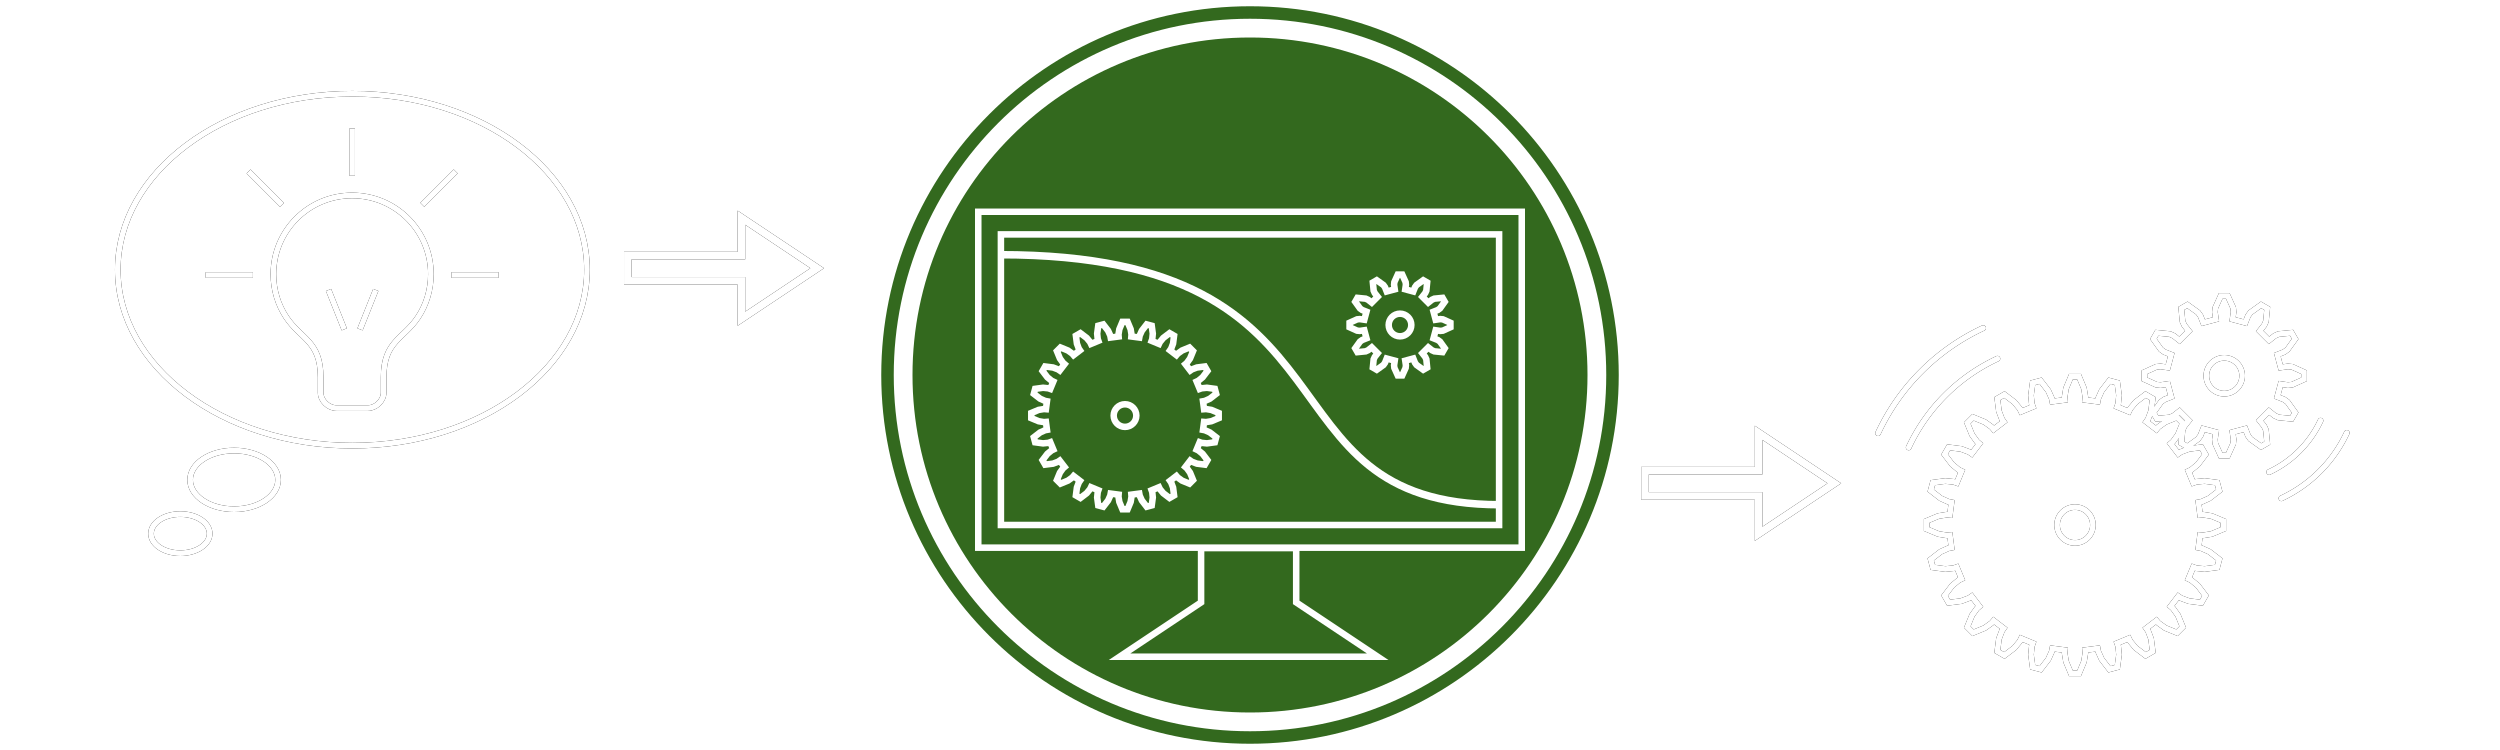<svg xmlns="http://www.w3.org/2000/svg" width="1000" height="300"><defs><filter id="a" x="-.008" width="1.015" y="-.029" height="1.058" color-interpolation-filters="sRGB"><feGaussianBlur stdDeviation="2.809"/></filter></defs><g filter="url(#a)" fill="none" stroke="#000"><g stroke-width="5.76"><g stroke-linecap="round" transform="matrix(.391 0 0 .391 40.857 32.81)"><ellipse cx="256" cy="192" rx="240" ry="180"/><ellipse cx="135" cy="407" rx="45" ry="30"/><ellipse cx="80" cy="462" rx="30" ry="20"/></g><g stroke-width="7.142"><path d="M101.164 110h-18.9" stroke-width="2.25"/><path d="M140.857 78.183c-17.398 0-31.502 14.104-31.502 31.502.008 6.255 1.832 12.235 5.156 17.23 5.813 8.733 13.745 9.547 13.745 23.962v6.18c0 3.27 3.15 6.181 6.3 6.181H147.157c3.15 0 6.3-2.91 6.3-6.18v-6.181c0-14.415 7.933-15.229 13.745-23.962 3.325-4.995 5.149-10.975 5.157-17.23 0-17.398-14.104-31.502-31.502-31.502z" stroke-linecap="round" stroke-width="2.25"/><path d="M131.406 115.985l6.3 15.751M144.007 131.736l6.3-15.75M112.79 81.933L99.425 68.568M140.857 70.307v-18.9M168.924 81.933l13.365-13.365M180.55 110h18.9" stroke-width="2.25"/></g></g><g stroke-width="5.824"><g transform="translate(830 210) scale(.717)" stroke-width="3.138"><path d="M69.802-5.621l1.754-.141 4.675.766 6.498 2.719v4.554l-6.498 2.72-4.675.765-1.754-.141-.923 7.016 1.73.317 4.317 1.95 5.574 4.308-1.18 4.4-6.98.944-4.714-.47-1.657-.59-2.708 6.537 1.59.755 3.665 3 4.268 5.604-2.277 3.945-6.987-.895-4.432-1.674-1.448-.999-4.308 5.614 1.34 1.14 2.764 3.847 2.673 6.518-3.22 3.22-6.519-2.672-3.847-2.764-1.14-1.34-5.614 4.308.999 1.448 1.674 4.432.895 6.987-3.945 2.277-5.604-4.268-3-3.666-.755-1.589-6.537 2.708.59 1.657.47 4.714-.944 6.98-4.4 1.18-4.308-5.574-1.95-4.317-.317-1.73-7.016.923.141 1.754-.766 4.675-2.719 6.498h-4.554l-2.72-6.498-.765-4.675.141-1.754-7.016-.923-.317 1.73-1.95 4.317-4.308 5.574-4.4-1.18-.944-6.98.47-4.714.59-1.657-6.537-2.708-.755 1.59-3 3.665-5.604 4.268-3.945-2.277.895-6.987 1.674-4.432.999-1.448-5.614-4.308-1.14 1.34-3.847 2.764-6.518 2.673-3.22-3.221 2.672-6.518 2.764-3.847 1.34-1.14-4.308-5.614-1.448.999-4.432 1.674-6.987.895-2.277-3.945 4.268-5.604 3.666-3 1.589-.755-2.708-6.537-1.657.59-4.714.47-6.98-.944-1.18-4.4 5.574-4.308 4.317-1.95 1.73-.317-.923-7.016-1.754.141-4.675-.766-6.498-2.719v-4.554l6.498-2.72 4.675-.765 1.754.141.923-7.016-1.73-.317-4.317-1.95-5.574-4.308 1.18-4.4 6.98-.944 4.714.47 1.657.59 2.708-6.537-1.59-.755-3.665-3-4.268-5.604 2.277-3.945 6.987.895 4.432 1.674 1.448.999 4.308-5.614-1.34-1.14-2.764-3.847-2.673-6.518 3.221-3.22 6.518 2.672 3.847 2.764 1.14 1.34 5.614-4.308-.999-1.448-1.674-4.432-.895-6.987 3.945-2.277 5.604 4.268 3 3.666.755 1.589 6.537-2.708-.59-1.657-.47-4.714.944-6.98 4.4-1.18 4.308 5.574 1.95 4.317.317 1.73 7.016-.923-.141-1.754.766-4.675 2.719-6.498h4.554l2.72 6.498.765 4.675-.141 1.754 7.016.923.317-1.73 1.95-4.317 4.308-5.574 4.4 1.18.944 6.98-.47 4.714-.59 1.657 6.537 2.708.755-1.59 3-3.665 5.604-4.268 3.945 2.277-.895 6.987-1.674 4.432-.999 1.448 5.614 4.308 1.14-1.34 3.847-2.764 6.518-2.673 3.22 3.221-2.672 6.518-2.764 3.847-1.34 1.14 4.308 5.614 1.448-.999 4.432-1.674 6.987-.895 2.277 3.945-4.268 5.604-3.666 3-1.589.755 2.708 6.537 1.657-.59 4.714-.47 6.98.944 1.18 4.4-5.574 4.308-4.317 1.95-1.73.317z"/><circle r="10"/></g><g transform="translate(889.698 150.302) scale(.717)" stroke-width="3.138"><path d="M31.493-4.625l4.02-.59 2.357.23 6.65 3.01v3.95l-6.65 3.01-2.357.23-4.02-.59-1.907 7.117 3.776 1.498 1.928 1.377 4.253 5.932-1.976 3.422-7.263-.718-2.156-.98-3.186-2.521-5.21 5.21 2.52 3.186.981 2.156.718 7.263-3.422 1.976-5.932-4.253-1.377-1.928-1.498-3.776-7.117 1.907.59 4.02-.23 2.357-3.01 6.65h-3.95l-3.01-6.65-.23-2.357.59-4.02-7.117-1.907-1.498 3.776-1.377 1.928-5.932 4.253-3.422-1.976.718-7.263.98-2.156 2.521-3.186-5.21-5.21-3.186 2.52-2.156.981-7.263.718-1.976-3.422 4.253-5.932 1.928-1.377 3.776-1.498-1.907-7.117-4.02.59-2.357-.23-6.65-3.01v-3.95l6.65-3.01 2.357-.23 4.02.59 1.907-7.117-3.776-1.498-1.928-1.377-4.253-5.932 1.976-3.422 7.263.718 2.156.98 3.186 2.521 5.21-5.21-2.52-3.186-.981-2.156-.718-7.263 3.422-1.976 5.932 4.253 1.377 1.928 1.498 3.776 7.117-1.907-.59-4.02.23-2.357 3.01-6.65h3.95l3.01 6.65.23 2.357-.59 4.02 7.117 1.907 1.498-3.776 1.377-1.928 5.932-4.253 3.422 1.976-.718 7.263-.98 2.156-2.521 3.186 5.21 5.21 3.186-2.52 2.156-.981 7.263-.718 1.976 3.422-4.253 5.932-1.928 1.377-3.776 1.498z"/><circle r="10"/></g><g stroke-linecap="round"><path d="M763.473 178.978a73.404 73.404 0 0135.505-35.505M751.218 173.263a86.926 86.926 0 0142.045-42.045" stroke-width="2.25"/></g><g stroke-linecap="round"><path d="M928.214 168.262a42.497 42.497 0 01-20.556 20.555M938.718 173.16a54.087 54.087 0 01-26.161 26.161" stroke-width="2.25"/></g></g><path d="M251.122 102.228v10.101h45.452v15.15l30.302-20.2-30.302-20.201v15.15zM657.992 188.269v10.1h45.453v15.151l30.301-20.2-30.301-20.202v15.15z" stroke-width="3.03"/></g><circle r="145" cy="150" cx="500" fill="none" stroke="#33691e" stroke-width="5" stroke-linecap="round"/><circle cx="500" cy="150" r="135" fill="#33691e"/><g stroke="#fff" stroke-width="5.76"><g fill="none" stroke-linecap="round" transform="matrix(.391 0 0 .391 40.857 32.81)"><ellipse cx="256" cy="192" rx="240" ry="180"/><ellipse cx="135" cy="407" rx="45" ry="30"/><ellipse cx="80" cy="462" rx="30" ry="20"/></g><g stroke-width="7.142" fill="none"><path d="M101.164 110h-18.9" stroke-width="2.25"/><path d="M140.857 78.183c-17.398 0-31.502 14.104-31.502 31.502.008 6.255 1.832 12.235 5.156 17.23 5.813 8.733 13.745 9.547 13.745 23.962v6.18c0 3.27 3.15 6.181 6.3 6.181H147.157c3.15 0 6.3-2.91 6.3-6.18v-6.181c0-14.415 7.933-15.229 13.745-23.962 3.325-4.995 5.149-10.975 5.157-17.23 0-17.398-14.104-31.502-31.502-31.502z" stroke-linecap="round" stroke-width="2.25"/><path d="M131.406 115.985l6.3 15.751M144.007 131.736l6.3-15.75M112.79 81.933L99.425 68.568M140.857 70.307v-18.9M168.924 81.933l13.365-13.365M180.55 110h18.9" stroke-width="2.25"/></g></g><g transform="matrix(.453 0 0 .453 450 166.228)" stroke="#fff" stroke-width="5.76" fill="none"><path d="M69.802-5.621l1.754-.141 4.675.766 6.498 2.719v4.554l-6.498 2.72-4.675.765-1.754-.141-.923 7.016 1.73.317 4.317 1.95 5.574 4.308-1.18 4.4-6.98.944-4.714-.47-1.657-.59-2.708 6.537 1.59.755 3.665 3 4.268 5.604-2.277 3.945-6.987-.895-4.432-1.674-1.448-.999-4.308 5.614 1.34 1.14 2.764 3.847 2.673 6.518-3.22 3.22-6.519-2.672-3.847-2.764-1.14-1.34-5.614 4.308.999 1.448 1.674 4.432.895 6.987-3.945 2.277-5.604-4.268-3-3.666-.755-1.589-6.537 2.708.59 1.657.47 4.714-.944 6.98-4.4 1.18-4.308-5.574-1.95-4.317-.317-1.73-7.016.923.141 1.754-.766 4.675-2.719 6.498h-4.554l-2.72-6.498-.765-4.675.141-1.754-7.016-.923-.317 1.73-1.95 4.317-4.308 5.574-4.4-1.18-.944-6.98.47-4.714.59-1.657-6.537-2.708-.755 1.59-3 3.665-5.604 4.268-3.945-2.277.895-6.987 1.674-4.432.999-1.448-5.614-4.308-1.14 1.34-3.847 2.764-6.518 2.673-3.22-3.221 2.672-6.518 2.764-3.847 1.34-1.14-4.308-5.614-1.448.999-4.432 1.674-6.987.895-2.277-3.945 4.268-5.604 3.666-3 1.589-.755-2.708-6.537-1.657.59-4.714.47-6.98-.944-1.18-4.4 5.574-4.308 4.317-1.95 1.73-.317-.923-7.016-1.754.141-4.675-.766-6.498-2.719v-4.554l6.498-2.72 4.675-.765 1.754.141.923-7.016-1.73-.317-4.317-1.95-5.574-4.308 1.18-4.4 6.98-.944 4.714.47 1.657.59 2.708-6.537-1.59-.755-3.665-3-4.268-5.604 2.277-3.945 6.987.895 4.432 1.674 1.448.999 4.308-5.614-1.34-1.14-2.764-3.847-2.673-6.518 3.221-3.22 6.518 2.672 3.847 2.764 1.14 1.34 5.614-4.308-.999-1.448-1.674-4.432-.895-6.987 3.945-2.277 5.604 4.268 3 3.666.755 1.589 6.537-2.708-.59-1.657-.47-4.714.944-6.98 4.4-1.18 4.308 5.574 1.95 4.317.317 1.73 7.016-.923-.141-1.754.766-4.675 2.719-6.498h4.554l2.72 6.498.765 4.675-.141 1.754 7.016.923.317-1.73 1.95-4.317 4.308-5.574 4.4 1.18.944 6.98-.47 4.714-.59 1.657 6.537 2.708.755-1.59 3-3.665 5.604-4.268 3.945 2.277-.895 6.987-1.674 4.432-.999 1.448 5.614 4.308 1.14-1.34 3.847-2.764 6.518-2.673 3.22 3.221-2.672 6.518-2.764 3.847-1.34 1.14 4.308 5.614 1.448-.999 4.432-1.674 6.987-.895 2.277 3.945-4.268 5.604-3.666 3-1.589.755 2.708 6.537 1.657-.59 4.714-.47 6.98.944 1.18 4.4-5.574 4.308-4.317 1.95-1.73.317z"/><circle r="10"/></g><g transform="matrix(.453 0 0 .453 560 130)" stroke="#fff" stroke-width="5.76" fill="none"><path d="M31.493-4.625l4.02-.59 2.357.23 6.65 3.01v3.95l-6.65 3.01-2.357.23-4.02-.59-1.907 7.117 3.776 1.498 1.928 1.377 4.253 5.932-1.976 3.422-7.263-.718-2.156-.98-3.186-2.521-5.21 5.21 2.52 3.186.981 2.156.718 7.263-3.422 1.976-5.932-4.253-1.377-1.928-1.498-3.776-7.117 1.907.59 4.02-.23 2.357-3.01 6.65h-3.95l-3.01-6.65-.23-2.357.59-4.02-7.117-1.907-1.498 3.776-1.377 1.928-5.932 4.253-3.422-1.976.718-7.263.98-2.156 2.521-3.186-5.21-5.21-3.186 2.52-2.156.981-7.263.718-1.976-3.422 4.253-5.932 1.928-1.377 3.776-1.498-1.907-7.117-4.02.59-2.357-.23-6.65-3.01v-3.95l6.65-3.01 2.357-.23 4.02.59 1.907-7.117-3.776-1.498-1.928-1.377-4.253-5.932 1.976-3.422 7.263.718 2.156.98 3.186 2.521 5.21-5.21-2.52-3.186-.981-2.156-.718-7.263 3.422-1.976 5.932 4.253 1.377 1.928 1.498 3.776 7.117-1.907-.59-4.02.23-2.357 3.01-6.65h3.95l3.01 6.65.23 2.357-.59 4.02 7.117 1.907 1.498-3.776 1.377-1.928 5.932-4.253 3.422 1.976-.718 7.263-.98 2.156-2.521 3.186 5.21 5.21 3.186-2.52 2.156-.981 7.263-.718 1.976 3.422-4.253 5.932-1.928 1.377-3.776 1.498z"/><circle r="10"/></g><path d="M391.304 84.707V219.06h217.392V84.707zm89.13 134.51v21.74l-32.608 21.739h103.261l-32.609-21.74v-21.739z" fill="none" stroke="#fff" stroke-width="2.609" stroke-linecap="round"/><path d="M400.362 93.764v116.24h199.276V93.763z" fill="none" stroke="#fff" stroke-width="2.609" stroke-linecap="round"/><g stroke="#fff" stroke-width="5.824" fill="none"><g transform="translate(830 210) scale(.717)" stroke-width="3.138"><path d="M69.802-5.621l1.754-.141 4.675.766 6.498 2.719v4.554l-6.498 2.72-4.675.765-1.754-.141-.923 7.016 1.73.317 4.317 1.95 5.574 4.308-1.18 4.4-6.98.944-4.714-.47-1.657-.59-2.708 6.537 1.59.755 3.665 3 4.268 5.604-2.277 3.945-6.987-.895-4.432-1.674-1.448-.999-4.308 5.614 1.34 1.14 2.764 3.847 2.673 6.518-3.22 3.22-6.519-2.672-3.847-2.764-1.14-1.34-5.614 4.308.999 1.448 1.674 4.432.895 6.987-3.945 2.277-5.604-4.268-3-3.666-.755-1.589-6.537 2.708.59 1.657.47 4.714-.944 6.98-4.4 1.18-4.308-5.574-1.95-4.317-.317-1.73-7.016.923.141 1.754-.766 4.675-2.719 6.498h-4.554l-2.72-6.498-.765-4.675.141-1.754-7.016-.923-.317 1.73-1.95 4.317-4.308 5.574-4.4-1.18-.944-6.98.47-4.714.59-1.657-6.537-2.708-.755 1.59-3 3.665-5.604 4.268-3.945-2.277.895-6.987 1.674-4.432.999-1.448-5.614-4.308-1.14 1.34-3.847 2.764-6.518 2.673-3.22-3.221 2.672-6.518 2.764-3.847 1.34-1.14-4.308-5.614-1.448.999-4.432 1.674-6.987.895-2.277-3.945 4.268-5.604 3.666-3 1.589-.755-2.708-6.537-1.657.59-4.714.47-6.98-.944-1.18-4.4 5.574-4.308 4.317-1.95 1.73-.317-.923-7.016-1.754.141-4.675-.766-6.498-2.719v-4.554l6.498-2.72 4.675-.765 1.754.141.923-7.016-1.73-.317-4.317-1.95-5.574-4.308 1.18-4.4 6.98-.944 4.714.47 1.657.59 2.708-6.537-1.59-.755-3.665-3-4.268-5.604 2.277-3.945 6.987.895 4.432 1.674 1.448.999 4.308-5.614-1.34-1.14-2.764-3.847-2.673-6.518 3.221-3.22 6.518 2.672 3.847 2.764 1.14 1.34 5.614-4.308-.999-1.448-1.674-4.432-.895-6.987 3.945-2.277 5.604 4.268 3 3.666.755 1.589 6.537-2.708-.59-1.657-.47-4.714.944-6.98 4.4-1.18 4.308 5.574 1.95 4.317.317 1.73 7.016-.923-.141-1.754.766-4.675 2.719-6.498h4.554l2.72 6.498.765 4.675-.141 1.754 7.016.923.317-1.73 1.95-4.317 4.308-5.574 4.4 1.18.944 6.98-.47 4.714-.59 1.657 6.537 2.708.755-1.59 3-3.665 5.604-4.268 3.945 2.277-.895 6.987-1.674 4.432-.999 1.448 5.614 4.308 1.14-1.34 3.847-2.764 6.518-2.673 3.22 3.221-2.672 6.518-2.764 3.847-1.34 1.14 4.308 5.614 1.448-.999 4.432-1.674 6.987-.895 2.277 3.945-4.268 5.604-3.666 3-1.589.755 2.708 6.537 1.657-.59 4.714-.47 6.98.944 1.18 4.4-5.574 4.308-4.317 1.95-1.73.317z"/><circle r="10"/></g><g transform="translate(889.698 150.302) scale(.717)" stroke-width="3.138"><path d="M31.493-4.625l4.02-.59 2.357.23 6.65 3.01v3.95l-6.65 3.01-2.357.23-4.02-.59-1.907 7.117 3.776 1.498 1.928 1.377 4.253 5.932-1.976 3.422-7.263-.718-2.156-.98-3.186-2.521-5.21 5.21 2.52 3.186.981 2.156.718 7.263-3.422 1.976-5.932-4.253-1.377-1.928-1.498-3.776-7.117 1.907.59 4.02-.23 2.357-3.01 6.65h-3.95l-3.01-6.65-.23-2.357.59-4.02-7.117-1.907-1.498 3.776-1.377 1.928-5.932 4.253-3.422-1.976.718-7.263.98-2.156 2.521-3.186-5.21-5.21-3.186 2.52-2.156.981-7.263.718-1.976-3.422 4.253-5.932 1.928-1.377 3.776-1.498-1.907-7.117-4.02.59-2.357-.23-6.65-3.01v-3.95l6.65-3.01 2.357-.23 4.02.59 1.907-7.117-3.776-1.498-1.928-1.377-4.253-5.932 1.976-3.422 7.263.718 2.156.98 3.186 2.521 5.21-5.21-2.52-3.186-.981-2.156-.718-7.263 3.422-1.976 5.932 4.253 1.377 1.928 1.498 3.776 7.117-1.907-.59-4.02.23-2.357 3.01-6.65h3.95l3.01 6.65.23 2.357-.59 4.02 7.117 1.907 1.498-3.776 1.377-1.928 5.932-4.253 3.422 1.976-.718 7.263-.98 2.156-2.521 3.186 5.21 5.21 3.186-2.52 2.156-.981 7.263-.718 1.976 3.422-4.253 5.932-1.928 1.377-3.776 1.498z"/><circle r="10"/></g><g stroke-linecap="round"><path d="M763.473 178.978a73.404 73.404 0 0135.505-35.505M751.218 173.263a86.926 86.926 0 0142.045-42.045" stroke-width="2.25"/></g><g stroke-linecap="round"><path d="M928.214 168.262a42.497 42.497 0 01-20.556 20.555M938.718 173.16a54.087 54.087 0 01-26.161 26.161" stroke-width="2.25"/></g></g><path d="M251.122 102.228v10.101h45.452v15.15l30.302-20.2-30.302-20.201v15.15zM657.992 188.269v10.1h45.453v15.151l30.301-20.2-30.301-20.202v15.15z" fill="none" stroke="#fff" stroke-width="3.03"/><path d="M600 201.884c-100 0-50-100-200-100" fill="none" stroke="#fff" stroke-width="3"/></svg>